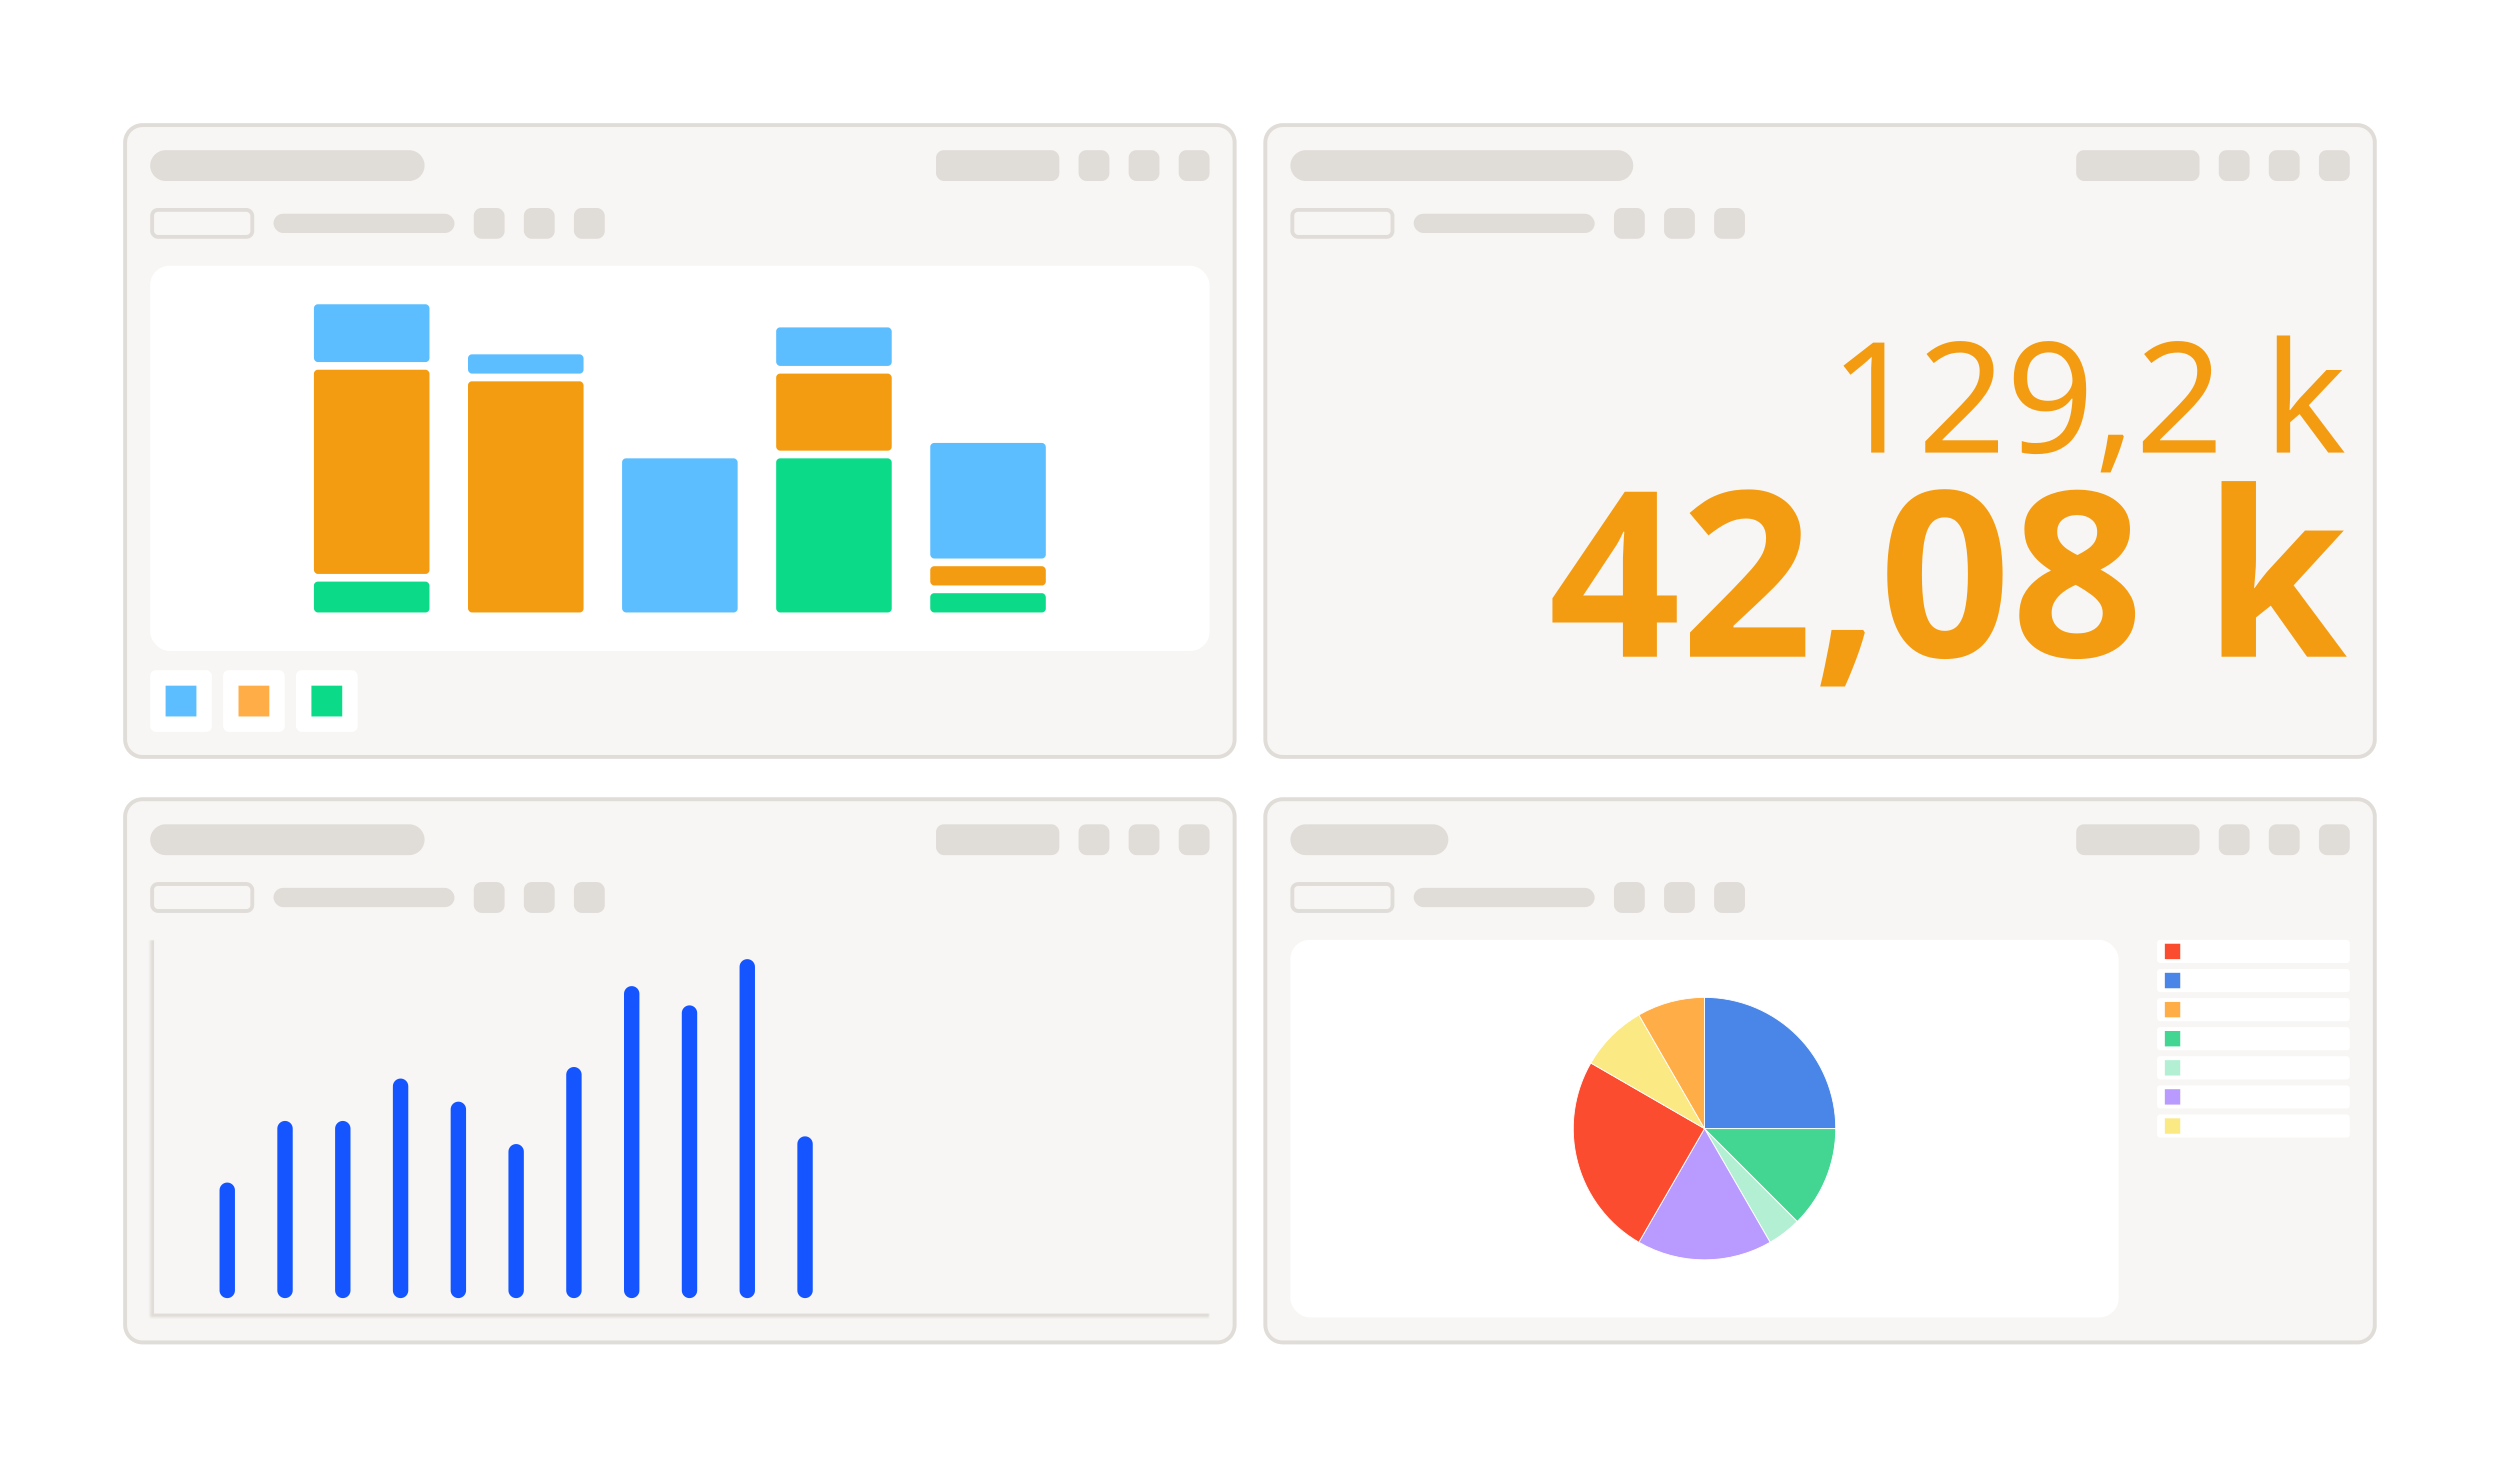 <svg width="649" height="381" viewBox="0 0 649 381" fill="none" xmlns="http://www.w3.org/2000/svg">
<g filter="url(#filter0_d_2352_30655)">
<path d="M10 15C10 12.239 12.239 10 15 10H620C622.761 10 625 12.239 625 15V352C625 354.761 622.761 357 620 357H15C12.239 357 10 354.761 10 352V15Z" fill="white" fill-opacity="0.7" shape-rendering="crispEdges"/>
<path d="M15 8.5C11.41 8.5 8.5 11.41 8.5 15V352C8.5 355.59 11.41 358.5 15 358.5H620C623.59 358.5 626.5 355.59 626.5 352V15C626.5 11.41 623.59 8.5 620 8.5H15Z" stroke="white" stroke-opacity="0.9" stroke-width="3" shape-rendering="crispEdges"/>
<g filter="url(#filter1_d_2352_30655)">
<g clip-path="url(#clip0_2352_30655)">
<path d="M25 30C25 27.239 27.239 25 30 25H309.005C311.766 25 314.005 27.239 314.005 30V185C314.005 187.761 311.766 190 309.005 190H30C27.239 190 25 187.761 25 185V30Z" fill="#F7F6F4"/>
<rect width="289.005" height="22" transform="translate(25 25)" fill="#F7F6F4"/>
<path d="M32 36C32 33.791 33.791 32 36 32H99.229C101.438 32 103.229 33.791 103.229 36C103.229 38.209 101.438 40 99.229 40H36C33.791 40 32 38.209 32 36Z" fill="#E0DCD8"/>
<rect x="236.004" y="32" width="32" height="8" rx="2" fill="#E0DCD8"/>
<rect x="273.004" y="32" width="8" height="8" rx="2" fill="#E0DCD8"/>
<rect x="286.004" y="32" width="8" height="8" rx="2" fill="#E0DCD8"/>
<rect x="299.004" y="32" width="8" height="8" rx="2" fill="#E0DCD8"/>
<rect x="32.5" y="47.5" width="26" height="7" rx="1.5" stroke="#E0DCD8"/>
<rect x="64" y="48.5" width="47" height="5" rx="2.5" fill="#E0DCD8"/>
<rect x="116" y="47" width="8" height="8" rx="2" fill="#E0DCD8"/>
<rect x="129" y="47" width="8" height="8" rx="2" fill="#E0DCD8"/>
<rect x="142" y="47" width="8" height="8" rx="2" fill="#E0DCD8"/>
<rect x="32" y="62" width="275.005" height="100" rx="5" fill="white"/>
<rect x="74.502" y="72" width="30" height="15" rx="1" fill="#5CBEFF"/>
<rect x="74.502" y="89" width="30" height="53" rx="1" fill="#F39C12"/>
<rect x="74.502" y="144" width="30" height="8" rx="1" fill="#0BDB88"/>
<rect x="114.502" y="85" width="30" height="5" rx="1" fill="#5CBEFF"/>
<rect x="114.502" y="92" width="30" height="60" rx="1" fill="#F39C12"/>
<rect x="154.502" y="112" width="30" height="40" rx="1" fill="#5CBEFF"/>
<rect x="194.502" y="78" width="30" height="10" rx="1" fill="#5CBEFF"/>
<rect x="194.502" y="90" width="30" height="20" rx="1" fill="#F39C12"/>
<rect x="194.502" y="112" width="30" height="40" rx="1" fill="#0BDB88"/>
<rect x="234.502" y="108" width="30" height="30" rx="1" fill="#5CBEFF"/>
<rect x="234.502" y="140" width="30" height="5" rx="1" fill="#F39C12"/>
<rect x="234.502" y="147" width="30" height="5" rx="1" fill="#0BDB88"/>
<rect x="32" y="167" width="16" height="16" rx="1.463" fill="white"/>
<rect width="8" height="8" transform="translate(36 171)" fill="#5CBEFF"/>
<rect x="50.926" y="167" width="16" height="16" rx="1.463" fill="white"/>
<rect width="8" height="8" transform="translate(54.926 171)" fill="#FFAD46"/>
<rect x="69.853" y="167" width="16" height="16" rx="1.463" fill="white"/>
<rect width="8" height="8" transform="translate(73.853 171)" fill="#0BDB88"/>
</g>
<path d="M25.5 30C25.5 27.515 27.515 25.5 30 25.5H309.005C311.49 25.5 313.505 27.515 313.505 30V185C313.505 187.485 311.49 189.5 309.005 189.5H30C27.515 189.5 25.5 187.485 25.5 185V30Z" stroke="#E0DCD8"/>
</g>
<g filter="url(#filter2_d_2352_30655)">
<g clip-path="url(#clip1_2352_30655)">
<path d="M25 205C25 202.239 27.239 200 30 200H309.005C311.766 200 314.005 202.239 314.005 205V337C314.005 339.761 311.766 342 309.005 342H30C27.239 342 25 339.761 25 337V205Z" fill="#F7F6F4"/>
<rect width="289.005" height="22" transform="translate(25 200)" fill="#F7F6F4"/>
<path d="M32 211C32 208.791 33.791 207 36 207H99.229C101.438 207 103.229 208.791 103.229 211C103.229 213.209 101.438 215 99.229 215H36C33.791 215 32 213.209 32 211Z" fill="#E0DCD8"/>
<rect x="236.004" y="207" width="32" height="8" rx="2" fill="#E0DCD8"/>
<rect x="273.004" y="207" width="8" height="8" rx="2" fill="#E0DCD8"/>
<rect x="286.004" y="207" width="8" height="8" rx="2" fill="#E0DCD8"/>
<rect x="299.004" y="207" width="8" height="8" rx="2" fill="#E0DCD8"/>
<rect x="32.5" y="222.5" width="26" height="7" rx="1.5" stroke="#E0DCD8"/>
<rect x="64" y="223.5" width="47" height="5" rx="2.5" fill="#E0DCD8"/>
<rect x="116" y="222" width="8" height="8" rx="2" fill="#E0DCD8"/>
<rect x="129" y="222" width="8" height="8" rx="2" fill="#E0DCD8"/>
<rect x="142" y="222" width="8" height="8" rx="2" fill="#E0DCD8"/>
<mask id="path-43-inside-1_2352_30655" fill="white">
<path d="M32 237H307.005V335H32V237Z"/>
</mask>
<path d="M32 335H31V336H32V335ZM307.005 334H32V336H307.005V334ZM33 335V237H31V335H33Z" fill="#E0DCD8" mask="url(#path-43-inside-1_2352_30655)"/>
<path d="M52 302L52 328" stroke="#1455FF" stroke-width="4" stroke-linecap="round"/>
<path d="M67 286L67 328" stroke="#1455FF" stroke-width="4" stroke-linecap="round"/>
<path d="M82 286L82 328" stroke="#1455FF" stroke-width="4" stroke-linecap="round"/>
<path d="M97 275L97 328" stroke="#1455FF" stroke-width="4" stroke-linecap="round"/>
<path d="M112 281L112 328" stroke="#1455FF" stroke-width="4" stroke-linecap="round"/>
<path d="M127 292L127 328" stroke="#1455FF" stroke-width="4" stroke-linecap="round"/>
<path d="M142 272L142 328" stroke="#1455FF" stroke-width="4" stroke-linecap="round"/>
<path d="M157 251L157 328" stroke="#1455FF" stroke-width="4" stroke-linecap="round"/>
<path d="M172 256L172 328" stroke="#1455FF" stroke-width="4" stroke-linecap="round"/>
<path d="M187 244L187 328" stroke="#1455FF" stroke-width="4" stroke-linecap="round"/>
<path d="M202 290L202 328" stroke="#1455FF" stroke-width="4" stroke-linecap="round"/>
</g>
<path d="M25.5 205C25.5 202.515 27.515 200.5 30 200.5H309.005C311.49 200.5 313.505 202.515 313.505 205V337C313.505 339.485 311.49 341.5 309.005 341.5H30C27.515 341.5 25.5 339.485 25.5 337V205Z" stroke="#E0DCD8"/>
</g>
<g filter="url(#filter3_d_2352_30655)">
<g clip-path="url(#clip2_2352_30655)">
<path d="M320.996 30C320.996 27.239 323.235 25 325.996 25H605.001C607.762 25 610.001 27.239 610.001 30V185C610.001 187.761 607.762 190 605.001 190H325.996C323.235 190 320.996 187.761 320.996 185V30Z" fill="#F7F6F4"/>
<rect width="289.005" height="22" transform="translate(320.996 25)" fill="#F7F6F4"/>
<path d="M327.996 36C327.996 33.791 329.787 32 331.996 32H412.996C415.205 32 416.996 33.791 416.996 36C416.996 38.209 415.205 40 412.996 40H331.996C329.787 40 327.996 38.209 327.996 36Z" fill="#E0DCD8"/>
<rect x="532" y="32" width="32" height="8" rx="2" fill="#E0DCD8"/>
<rect x="569" y="32" width="8" height="8" rx="2" fill="#E0DCD8"/>
<rect x="582" y="32" width="8" height="8" rx="2" fill="#E0DCD8"/>
<rect x="595" y="32" width="8" height="8" rx="2" fill="#E0DCD8"/>
<rect x="328.496" y="47.5" width="26" height="7" rx="1.5" stroke="#E0DCD8"/>
<rect x="359.996" y="48.5" width="47" height="5" rx="2.5" fill="#E0DCD8"/>
<rect x="411.996" y="47" width="8" height="8" rx="2" fill="#E0DCD8"/>
<rect x="424.996" y="47" width="8" height="8" rx="2" fill="#E0DCD8"/>
<rect x="437.996" y="47" width="8" height="8" rx="2" fill="#E0DCD8"/>
<path d="M482.2 110.5H478.76V90.54C478.76 89.767 478.76 89.113 478.76 88.58C478.787 88.047 478.813 87.553 478.84 87.1C478.867 86.62 478.893 86.127 478.92 85.62C478.493 86.047 478.107 86.407 477.76 86.7C477.413 86.993 476.973 87.367 476.44 87.82L473.4 90.3L471.56 87.94L479.28 81.94H482.2V110.5ZM511.691 110.5H492.811V107.58L500.291 100.02C501.731 98.58 502.944 97.3 503.931 96.18C504.917 95.06 505.664 93.967 506.171 92.9C506.677 91.807 506.931 90.62 506.931 89.34C506.931 87.767 506.464 86.58 505.531 85.78C504.597 84.953 503.384 84.54 501.891 84.54C500.504 84.54 499.277 84.78 498.211 85.26C497.171 85.74 496.104 86.407 495.011 87.26L493.131 84.9C493.877 84.26 494.691 83.687 495.571 83.18C496.477 82.673 497.451 82.273 498.491 81.98C499.557 81.687 500.691 81.54 501.891 81.54C503.677 81.54 505.211 81.847 506.491 82.46C507.771 83.073 508.757 83.953 509.451 85.1C510.171 86.22 510.531 87.567 510.531 89.14C510.531 90.26 510.357 91.327 510.011 92.34C509.664 93.327 509.171 94.3 508.531 95.26C507.891 96.22 507.117 97.193 506.211 98.18C505.304 99.167 504.304 100.193 503.211 101.26L497.251 107.14V107.3H511.691V110.5ZM534.581 94.14C534.581 95.767 534.461 97.393 534.221 99.02C534.008 100.62 533.621 102.14 533.061 103.58C532.501 104.993 531.728 106.26 530.741 107.38C529.755 108.473 528.501 109.34 526.981 109.98C525.461 110.593 523.621 110.9 521.461 110.9C520.928 110.9 520.301 110.86 519.581 110.78C518.888 110.727 518.315 110.633 517.861 110.5V107.5C518.341 107.66 518.901 107.793 519.541 107.9C520.181 107.98 520.795 108.02 521.381 108.02C523.248 108.02 524.781 107.713 525.981 107.1C527.208 106.487 528.181 105.66 528.901 104.62C529.621 103.553 530.141 102.327 530.461 100.94C530.781 99.527 530.968 98.047 531.021 96.5H530.781C530.381 97.113 529.875 97.673 529.261 98.18C528.648 98.687 527.901 99.087 527.021 99.38C526.168 99.673 525.155 99.82 523.981 99.82C522.355 99.82 520.915 99.487 519.661 98.82C518.435 98.127 517.475 97.14 516.781 95.86C516.115 94.58 515.781 93.02 515.781 91.18C515.781 89.18 516.155 87.46 516.901 86.02C517.675 84.58 518.741 83.473 520.101 82.7C521.461 81.927 523.061 81.54 524.901 81.54C526.261 81.54 527.528 81.807 528.701 82.34C529.875 82.847 530.901 83.62 531.781 84.66C532.661 85.7 533.341 87.007 533.821 88.58C534.328 90.153 534.581 92.007 534.581 94.14ZM524.901 84.5C523.248 84.5 521.888 85.047 520.821 86.14C519.781 87.233 519.261 88.9 519.261 91.14C519.261 92.98 519.701 94.433 520.581 95.5C521.488 96.54 522.875 97.06 524.741 97.06C526.021 97.06 527.128 96.807 528.061 96.3C528.995 95.767 529.715 95.1 530.221 94.3C530.755 93.5 531.021 92.673 531.021 91.82C531.021 90.967 530.888 90.113 530.621 89.26C530.381 88.38 530.008 87.58 529.501 86.86C528.995 86.14 528.355 85.567 527.581 85.14C526.808 84.713 525.915 84.5 524.901 84.5ZM544.352 106.3C544.112 107.233 543.805 108.247 543.432 109.34C543.059 110.433 542.645 111.513 542.192 112.58C541.765 113.673 541.339 114.7 540.912 115.66H538.312C538.579 114.647 538.832 113.553 539.072 112.38C539.339 111.233 539.579 110.1 539.792 108.98C540.005 107.833 540.179 106.793 540.312 105.86H544.072L544.352 106.3ZM568.175 110.5H549.295V107.58L556.775 100.02C558.215 98.58 559.428 97.3 560.415 96.18C561.402 95.06 562.148 93.967 562.655 92.9C563.162 91.807 563.415 90.62 563.415 89.34C563.415 87.767 562.948 86.58 562.015 85.78C561.082 84.953 559.868 84.54 558.375 84.54C556.988 84.54 555.762 84.78 554.695 85.26C553.655 85.74 552.588 86.407 551.495 87.26L549.615 84.9C550.362 84.26 551.175 83.687 552.055 83.18C552.962 82.673 553.935 82.273 554.975 81.98C556.042 81.687 557.175 81.54 558.375 81.54C560.162 81.54 561.695 81.847 562.975 82.46C564.255 83.073 565.242 83.953 565.935 85.1C566.655 86.22 567.015 87.567 567.015 89.14C567.015 90.26 566.842 91.327 566.495 92.34C566.148 93.327 565.655 94.3 565.015 95.26C564.375 96.22 563.602 97.193 562.695 98.18C561.788 99.167 560.788 100.193 559.695 101.26L553.735 107.14V107.3H568.175V110.5ZM587.536 95.98C587.536 96.407 587.51 96.967 587.456 97.66C587.43 98.353 587.403 98.953 587.376 99.46H587.536C587.696 99.247 587.936 98.94 588.256 98.54C588.576 98.14 588.896 97.74 589.216 97.34C589.563 96.913 589.856 96.567 590.096 96.3L596.936 89.06H601.056L592.376 98.22L601.656 110.5H597.416L589.976 100.5L587.536 102.62V110.5H584.056V80.1H587.536V95.98Z" fill="#F39C12"/>
<path d="M428.3 154.62H423.14V163.5H414.32V154.62H396.02V148.32L414.8 120.66H423.14V147.6H428.3V154.62ZM414.32 140.34C414.32 139.66 414.32 138.86 414.32 137.94C414.36 136.98 414.4 136.04 414.44 135.12C414.48 134.16 414.52 133.32 414.56 132.6C414.6 131.84 414.64 131.32 414.68 131.04H414.44C414.08 131.84 413.7 132.62 413.3 133.38C412.9 134.14 412.42 134.92 411.86 135.72L404 147.6H414.32V140.34ZM461.676 163.5H431.736V157.2L442.476 146.34C444.636 144.1 446.376 142.24 447.696 140.76C449.016 139.24 449.976 137.88 450.576 136.68C451.176 135.44 451.476 134.12 451.476 132.72C451.476 131 450.996 129.72 450.036 128.88C449.116 128.04 447.856 127.62 446.256 127.62C444.616 127.62 443.016 128 441.456 128.76C439.896 129.52 438.256 130.6 436.536 132L431.616 126.18C432.856 125.1 434.156 124.1 435.516 123.18C436.916 122.26 438.516 121.52 440.316 120.96C442.156 120.36 444.356 120.06 446.916 120.06C449.716 120.06 452.116 120.58 454.116 121.62C456.156 122.62 457.716 124 458.796 125.76C459.916 127.48 460.476 129.44 460.476 131.64C460.476 133.44 460.196 135.1 459.636 136.62C459.116 138.14 458.336 139.62 457.296 141.06C456.296 142.46 455.056 143.92 453.576 145.44C452.096 146.92 450.416 148.54 448.536 150.3L443.016 155.46V155.88H461.676V163.5ZM477.112 157.2C476.752 158.6 476.292 160.12 475.732 161.76C475.172 163.36 474.572 164.96 473.932 166.56C473.292 168.2 472.632 169.76 471.952 171.24H465.532C465.932 169.64 466.312 167.96 466.672 166.2C467.032 164.48 467.372 162.78 467.692 161.1C468.012 159.42 468.272 157.9 468.472 156.54H476.692L477.112 157.2ZM512.881 142.08C512.881 145.52 512.601 148.6 512.041 151.32C511.521 154.04 510.661 156.36 509.461 158.28C508.301 160.16 506.761 161.6 504.841 162.6C502.961 163.6 500.641 164.1 497.881 164.1C494.441 164.1 491.621 163.22 489.421 161.46C487.221 159.7 485.581 157.18 484.501 153.9C483.461 150.62 482.941 146.68 482.941 142.08C482.941 137.44 483.421 133.48 484.381 130.2C485.341 126.92 486.921 124.4 489.121 122.64C491.321 120.88 494.241 120 497.881 120C501.321 120 504.141 120.88 506.341 122.64C508.541 124.36 510.181 126.88 511.261 130.2C512.341 133.48 512.881 137.44 512.881 142.08ZM491.941 142.08C491.941 145.32 492.121 148.04 492.481 150.24C492.841 152.4 493.441 154.04 494.281 155.16C495.161 156.24 496.361 156.78 497.881 156.78C499.401 156.78 500.581 156.24 501.421 155.16C502.301 154.08 502.921 152.46 503.281 150.3C503.681 148.1 503.881 145.36 503.881 142.08C503.881 138.8 503.681 136.08 503.281 133.92C502.921 131.72 502.301 130.08 501.421 129C500.581 127.88 499.401 127.32 497.881 127.32C496.361 127.32 495.161 127.88 494.281 129C493.441 130.08 492.841 131.72 492.481 133.92C492.121 136.08 491.941 138.8 491.941 142.08ZM532.277 120.12C534.757 120.12 537.017 120.5 539.057 121.26C541.137 122.02 542.797 123.16 544.037 124.68C545.317 126.2 545.957 128.12 545.957 130.44C545.957 132.16 545.617 133.68 544.937 135C544.257 136.28 543.337 137.4 542.177 138.36C541.057 139.32 539.757 140.16 538.277 140.88C539.797 141.68 541.237 142.62 542.597 143.7C543.997 144.74 545.117 145.98 545.957 147.42C546.837 148.82 547.277 150.48 547.277 152.4C547.277 154.76 546.637 156.82 545.357 158.58C544.117 160.34 542.357 161.7 540.077 162.66C537.837 163.62 535.237 164.1 532.277 164.1C529.077 164.1 526.357 163.64 524.117 162.72C521.877 161.8 520.157 160.48 518.957 158.76C517.797 157.04 517.217 155 517.217 152.64C517.217 150.68 517.577 148.98 518.297 147.54C519.057 146.1 520.057 144.86 521.297 143.82C522.537 142.74 523.917 141.84 525.437 141.12C524.157 140.32 522.997 139.42 521.957 138.42C520.917 137.38 520.077 136.22 519.437 134.94C518.837 133.62 518.537 132.1 518.537 130.38C518.537 128.1 519.177 126.2 520.457 124.68C521.737 123.16 523.417 122.02 525.497 121.26C527.617 120.5 529.877 120.12 532.277 120.12ZM525.617 152.1C525.617 153.66 526.157 154.94 527.237 155.94C528.357 156.94 529.997 157.44 532.157 157.44C533.677 157.44 534.917 157.22 535.877 156.78C536.877 156.34 537.617 155.72 538.097 154.92C538.617 154.12 538.877 153.2 538.877 152.16C538.877 151.08 538.557 150.14 537.917 149.34C537.277 148.5 536.477 147.76 535.517 147.12C534.597 146.44 533.637 145.82 532.637 145.26L531.857 144.84C530.617 145.4 529.517 146.04 528.557 146.76C527.637 147.48 526.917 148.28 526.397 149.16C525.877 150 525.617 150.98 525.617 152.1ZM532.217 126.72C530.737 126.72 529.497 127.1 528.497 127.86C527.537 128.62 527.057 129.7 527.057 131.1C527.057 132.06 527.297 132.92 527.777 133.68C528.257 134.4 528.897 135.04 529.697 135.6C530.497 136.12 531.357 136.62 532.277 137.1C533.197 136.66 534.037 136.18 534.797 135.66C535.597 135.14 536.237 134.52 536.717 133.8C537.197 133.04 537.437 132.14 537.437 131.1C537.437 129.7 536.937 128.62 535.937 127.86C534.977 127.1 533.737 126.72 532.217 126.72ZM578.659 138.3C578.659 139.54 578.599 140.78 578.479 142.02C578.399 143.22 578.299 144.44 578.179 145.68H578.299C578.699 145.12 579.099 144.56 579.499 144C579.939 143.44 580.379 142.88 580.819 142.32C581.259 141.76 581.719 141.22 582.199 140.7L591.379 130.74H601.459L588.439 144.96L602.239 163.5H591.919L582.499 150.24L578.659 153.3V163.5H569.719V117.9H578.659V138.3Z" fill="#F39C12"/>
</g>
<path d="M321.496 30C321.496 27.515 323.511 25.5 325.996 25.5H605.001C607.486 25.5 609.501 27.515 609.501 30V185C609.501 187.485 607.486 189.5 605.001 189.5H325.996C323.511 189.5 321.496 187.485 321.496 185V30Z" stroke="#E0DCD8"/>
</g>
<g filter="url(#filter4_d_2352_30655)">
<g clip-path="url(#clip3_2352_30655)">
<path d="M320.996 205C320.996 202.239 323.235 200 325.996 200H605.001C607.762 200 610.001 202.239 610.001 205V337C610.001 339.761 607.762 342 605.001 342H325.996C323.235 342 320.996 339.761 320.996 337V205Z" fill="#F7F6F4"/>
<rect width="289.005" height="22" transform="translate(320.996 200)" fill="#F7F6F4"/>
<path d="M327.996 211C327.996 208.791 329.787 207 331.996 207H364.996C367.205 207 368.996 208.791 368.996 211C368.996 213.209 367.205 215 364.996 215H331.996C329.787 215 327.996 213.209 327.996 211Z" fill="#E0DCD8"/>
<rect x="532" y="207" width="32" height="8" rx="2" fill="#E0DCD8"/>
<rect x="569" y="207" width="8" height="8" rx="2" fill="#E0DCD8"/>
<rect x="582" y="207" width="8" height="8" rx="2" fill="#E0DCD8"/>
<rect x="595" y="207" width="8" height="8" rx="2" fill="#E0DCD8"/>
<rect x="328.496" y="222.5" width="26" height="7" rx="1.5" stroke="#E0DCD8"/>
<rect x="359.996" y="223.5" width="47" height="5" rx="2.5" fill="#E0DCD8"/>
<rect x="411.996" y="222" width="8" height="8" rx="2" fill="#E0DCD8"/>
<rect x="424.996" y="222" width="8" height="8" rx="2" fill="#E0DCD8"/>
<rect x="437.996" y="222" width="8" height="8" rx="2" fill="#E0DCD8"/>
<rect x="327.996" y="237" width="215.005" height="98" rx="5" fill="white"/>
<path d="M435.498 251.93C439.972 251.93 444.402 252.811 448.536 254.523C452.669 256.235 456.425 258.745 459.589 261.909C462.753 265.072 465.262 268.828 466.974 272.962C468.687 277.095 469.568 281.526 469.568 286L435.498 286V251.93Z" fill="#4986E7" stroke="white" stroke-width="0.226"/>
<path d="M459.589 310.091C457.484 312.196 455.111 314.016 452.533 315.505L435.498 286L459.589 310.091Z" fill="#B3EFD3" stroke="white" stroke-width="0.226"/>
<path d="M452.533 315.505C447.353 318.495 441.478 320.07 435.498 320.07C429.517 320.07 423.642 318.495 418.463 315.505L435.498 286L452.533 315.505Z" fill="#B99AFF" stroke="white" stroke-width="0.226"/>
<path d="M418.463 315.505C414.588 313.268 411.192 310.29 408.468 306.74C405.745 303.191 403.747 299.139 402.589 294.818C401.431 290.496 401.135 285.989 401.719 281.553C402.303 277.117 403.755 272.839 405.992 268.965L435.498 286L418.463 315.505Z" fill="#FB4C2F" stroke="white" stroke-width="0.226"/>
<path d="M405.992 268.965C408.983 263.785 413.283 259.484 418.463 256.494L435.498 286L405.992 268.965Z" fill="#FBE983" stroke="white" stroke-width="0.226"/>
<path d="M418.463 256.494C423.642 253.504 429.517 251.93 435.498 251.93V286L418.463 256.494Z" fill="#FFAD46" stroke="white" stroke-width="0.226"/>
<path d="M469.568 286C469.568 290.474 468.687 294.904 466.974 299.038C465.262 303.171 462.753 306.927 459.589 310.091L435.498 286H469.568Z" fill="#42D692" stroke="white" stroke-width="0.226"/>
<rect x="553" y="237" width="50" height="6" rx="0.777" fill="white"/>
<rect width="4" height="4" transform="translate(555 238)" fill="#FB4C2F"/>
<rect x="553" y="244.555" width="50" height="6" rx="0.777" fill="white"/>
<rect width="4" height="4" transform="translate(555 245.555)" fill="#4986E7"/>
<rect x="553" y="252.109" width="50" height="6" rx="0.777" fill="white"/>
<rect width="4" height="4" transform="translate(555 253.109)" fill="#FFAD46"/>
<rect x="553" y="259.66" width="50" height="6" rx="0.777" fill="white"/>
<rect width="4" height="4" transform="translate(555 260.66)" fill="#42D692"/>
<rect x="553" y="267.215" width="50" height="6" rx="0.777" fill="white"/>
<rect width="4" height="4" transform="translate(555 268.215)" fill="#B3EFD3"/>
<rect x="553" y="274.77" width="50" height="6" rx="0.777" fill="white"/>
<rect width="4" height="4" transform="translate(555 275.77)" fill="#B99AFF"/>
<rect x="553" y="282.324" width="50" height="6" rx="0.777" fill="white"/>
<rect width="4" height="4" transform="translate(555 283.324)" fill="#FBE983"/>
</g>
<path d="M321.496 205C321.496 202.515 323.511 200.5 325.996 200.5H605.001C607.486 200.5 609.501 202.515 609.501 205V337C609.501 339.485 607.486 341.5 605.001 341.5H325.996C323.511 341.5 321.496 339.485 321.496 337V205Z" stroke="#E0DCD8"/>
</g>
</g>
<defs>
<filter id="filter0_d_2352_30655" x="0.009" y="0.009" width="648.964" height="380.964" filterUnits="userSpaceOnUse" color-interpolation-filters="sRGB">
<feFlood flood-opacity="0" result="BackgroundImageFix"/>
<feColorMatrix in="SourceAlpha" type="matrix" values="0 0 0 0 0 0 0 0 0 0 0 0 0 0 0 0 0 0 127 0" result="hardAlpha"/>
<feOffset dx="6.991" dy="6.991"/>
<feGaussianBlur stdDeviation="6.991"/>
<feComposite in2="hardAlpha" operator="out"/>
<feColorMatrix type="matrix" values="0 0 0 0 0.55 0 0 0 0 0.55 0 0 0 0 0.55 0 0 0 0.1 0"/>
<feBlend mode="normal" in2="BackgroundImageFix" result="effect1_dropShadow_2352_30655"/>
<feBlend mode="normal" in="SourceGraphic" in2="effect1_dropShadow_2352_30655" result="shape"/>
</filter>
<filter id="filter1_d_2352_30655" x="15" y="15" width="309.004" height="185" filterUnits="userSpaceOnUse" color-interpolation-filters="sRGB">
<feFlood flood-opacity="0" result="BackgroundImageFix"/>
<feColorMatrix in="SourceAlpha" type="matrix" values="0 0 0 0 0 0 0 0 0 0 0 0 0 0 0 0 0 0 127 0" result="hardAlpha"/>
<feOffset/>
<feGaussianBlur stdDeviation="5"/>
<feComposite in2="hardAlpha" operator="out"/>
<feColorMatrix type="matrix" values="0 0 0 0 0 0 0 0 0 0 0 0 0 0 0 0 0 0 0.1 0"/>
<feBlend mode="normal" in2="BackgroundImageFix" result="effect1_dropShadow_2352_30655"/>
<feBlend mode="normal" in="SourceGraphic" in2="effect1_dropShadow_2352_30655" result="shape"/>
</filter>
<filter id="filter2_d_2352_30655" x="15" y="190" width="309.004" height="162" filterUnits="userSpaceOnUse" color-interpolation-filters="sRGB">
<feFlood flood-opacity="0" result="BackgroundImageFix"/>
<feColorMatrix in="SourceAlpha" type="matrix" values="0 0 0 0 0 0 0 0 0 0 0 0 0 0 0 0 0 0 127 0" result="hardAlpha"/>
<feOffset/>
<feGaussianBlur stdDeviation="5"/>
<feComposite in2="hardAlpha" operator="out"/>
<feColorMatrix type="matrix" values="0 0 0 0 0 0 0 0 0 0 0 0 0 0 0 0 0 0 0.1 0"/>
<feBlend mode="normal" in2="BackgroundImageFix" result="effect1_dropShadow_2352_30655"/>
<feBlend mode="normal" in="SourceGraphic" in2="effect1_dropShadow_2352_30655" result="shape"/>
</filter>
<filter id="filter3_d_2352_30655" x="310.996" y="15" width="309.004" height="185" filterUnits="userSpaceOnUse" color-interpolation-filters="sRGB">
<feFlood flood-opacity="0" result="BackgroundImageFix"/>
<feColorMatrix in="SourceAlpha" type="matrix" values="0 0 0 0 0 0 0 0 0 0 0 0 0 0 0 0 0 0 127 0" result="hardAlpha"/>
<feOffset/>
<feGaussianBlur stdDeviation="5"/>
<feComposite in2="hardAlpha" operator="out"/>
<feColorMatrix type="matrix" values="0 0 0 0 0 0 0 0 0 0 0 0 0 0 0 0 0 0 0.1 0"/>
<feBlend mode="normal" in2="BackgroundImageFix" result="effect1_dropShadow_2352_30655"/>
<feBlend mode="normal" in="SourceGraphic" in2="effect1_dropShadow_2352_30655" result="shape"/>
</filter>
<filter id="filter4_d_2352_30655" x="310.996" y="190" width="309.004" height="162" filterUnits="userSpaceOnUse" color-interpolation-filters="sRGB">
<feFlood flood-opacity="0" result="BackgroundImageFix"/>
<feColorMatrix in="SourceAlpha" type="matrix" values="0 0 0 0 0 0 0 0 0 0 0 0 0 0 0 0 0 0 127 0" result="hardAlpha"/>
<feOffset/>
<feGaussianBlur stdDeviation="5"/>
<feComposite in2="hardAlpha" operator="out"/>
<feColorMatrix type="matrix" values="0 0 0 0 0 0 0 0 0 0 0 0 0 0 0 0 0 0 0.1 0"/>
<feBlend mode="normal" in2="BackgroundImageFix" result="effect1_dropShadow_2352_30655"/>
<feBlend mode="normal" in="SourceGraphic" in2="effect1_dropShadow_2352_30655" result="shape"/>
</filter>
<clipPath id="clip0_2352_30655">
<path d="M25 30C25 27.239 27.239 25 30 25H309.005C311.766 25 314.005 27.239 314.005 30V185C314.005 187.761 311.766 190 309.005 190H30C27.239 190 25 187.761 25 185V30Z" fill="white"/>
</clipPath>
<clipPath id="clip1_2352_30655">
<path d="M25 205C25 202.239 27.239 200 30 200H309.005C311.766 200 314.005 202.239 314.005 205V337C314.005 339.761 311.766 342 309.005 342H30C27.239 342 25 339.761 25 337V205Z" fill="white"/>
</clipPath>
<clipPath id="clip2_2352_30655">
<path d="M320.996 30C320.996 27.239 323.235 25 325.996 25H605.001C607.762 25 610.001 27.239 610.001 30V185C610.001 187.761 607.762 190 605.001 190H325.996C323.235 190 320.996 187.761 320.996 185V30Z" fill="white"/>
</clipPath>
<clipPath id="clip3_2352_30655">
<path d="M320.996 205C320.996 202.239 323.235 200 325.996 200H605.001C607.762 200 610.001 202.239 610.001 205V337C610.001 339.761 607.762 342 605.001 342H325.996C323.235 342 320.996 339.761 320.996 337V205Z" fill="white"/>
</clipPath>
</defs>
</svg>
